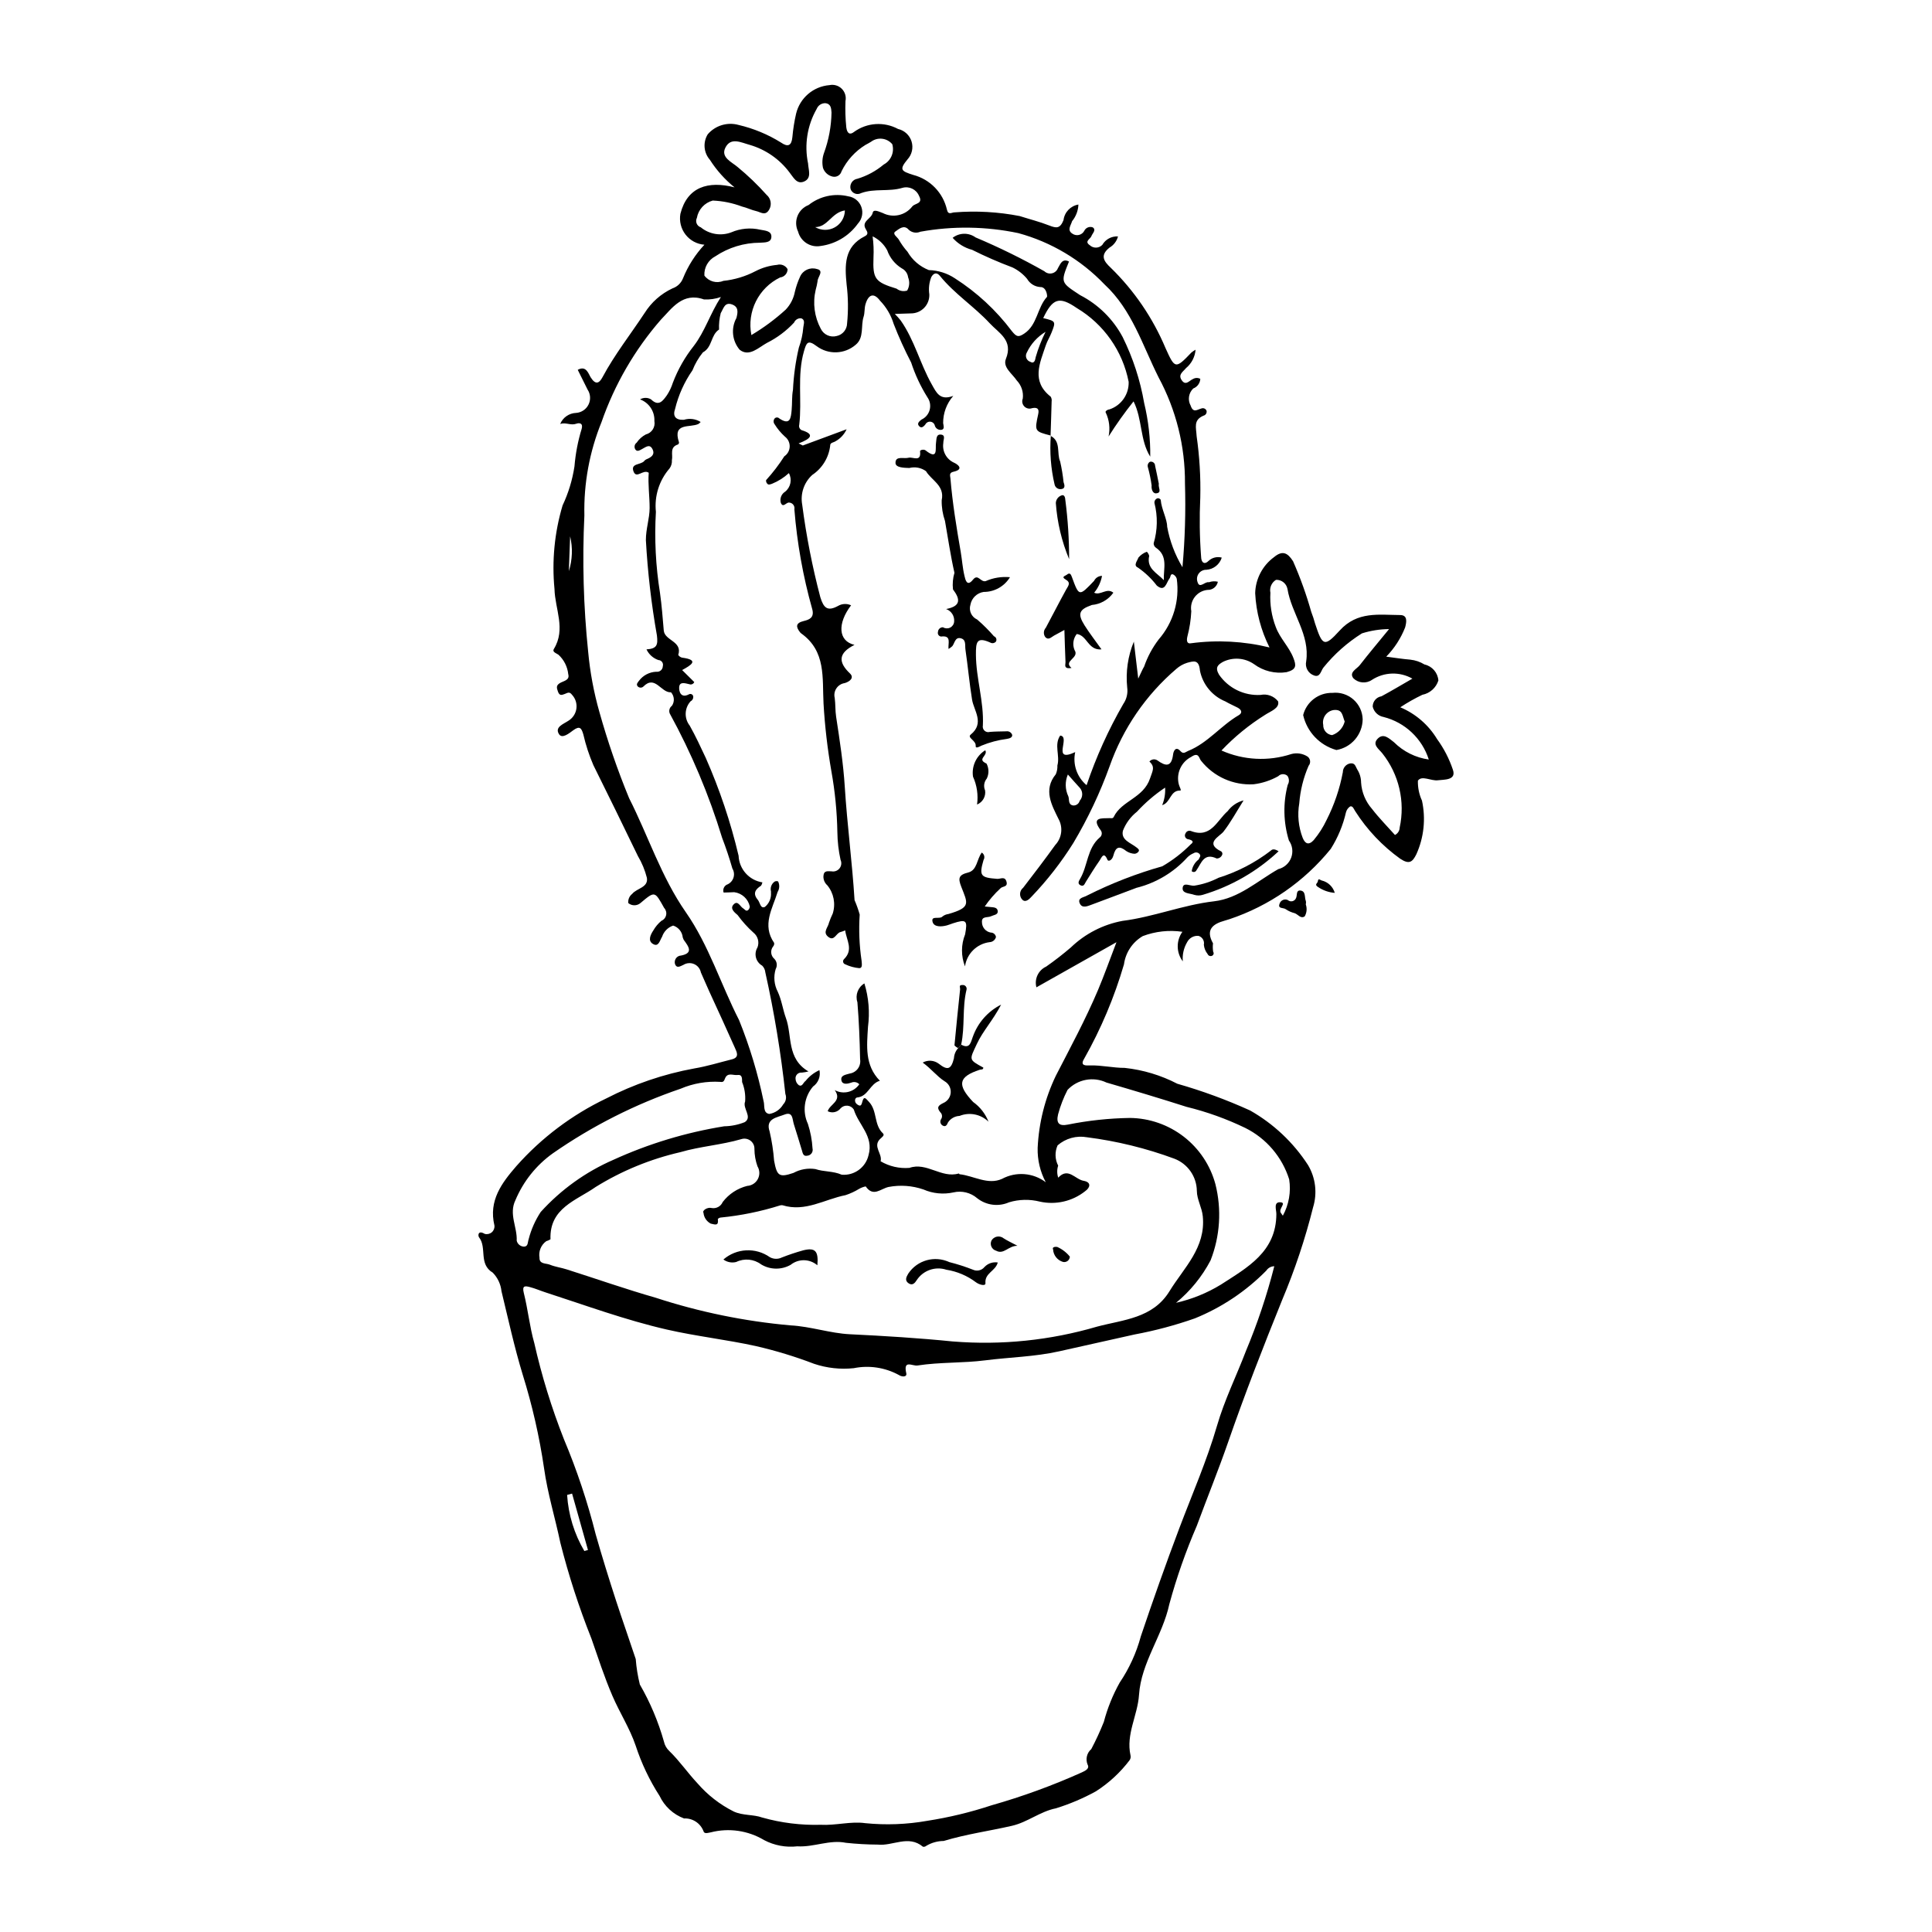 <?xml version="1.0" encoding="UTF-8"?>
<!-- Uploaded to: SVG Repo, www.svgrepo.com, Generator: SVG Repo Mixer Tools -->
<svg fill="#000000" width="800px" height="800px" version="1.1" viewBox="144 144 512 512" xmlns="http://www.w3.org/2000/svg">
 <g>
  <path d="m292.46 256.35c0.711-1.719 2.363-2.863 4.223-2.926 1.414-0.102 2.668-0.949 3.289-2.227 0.625-1.273 0.523-2.785-0.266-3.965-0.844-1.742-1.723-3.465-2.598-5.223 2.254-1.238 2.828 1.039 3.449 2.023 1.332 2.106 2.285 1.477 3.117-0.078 3.207-6 7.418-11.328 11.141-16.98h0.004c1.781-2.848 4.344-5.121 7.387-6.547 1.281-0.434 2.305-1.41 2.797-2.672 1.328-3.289 3.254-6.309 5.676-8.902-1.969-0.145-3.785-1.121-5-2.68-1.211-1.559-1.707-3.559-1.367-5.504 1.789-7.102 7.316-8.832 14.352-7.016-2.559-2.066-4.766-4.531-6.535-7.305-1.652-1.883-1.883-4.621-0.574-6.754 2.016-2.344 5.203-3.312 8.184-2.481 3.973 0.93 7.766 2.504 11.23 4.66 1.824 1.27 2.805 0.875 3.023-1.453 0.184-2.082 0.512-4.148 0.98-6.184 1-4.18 4.574-7.238 8.859-7.578 1.176-0.246 2.398 0.117 3.25 0.965s1.223 2.07 0.98 3.246c-0.09 2.324-0.02 4.652 0.215 6.965 0.195 1.582 0.922 2.141 2.074 1.211h-0.004c3.414-2.469 7.941-2.766 11.648-0.77 1.695 0.387 3.059 1.645 3.578 3.309 0.516 1.66 0.109 3.473-1.07 4.754-2.238 2.727-1.723 3.094 1.52 4.117 4.449 1.164 7.887 4.699 8.922 9.18 0.352 1.602 1.309 0.711 2.043 0.742 5.762-0.453 11.559-0.125 17.23 0.977 2.625 0.836 5.309 1.508 7.867 2.512 1.863 0.73 2.844 0.855 3.754-1.422l0.004 0.004c0.25-2.106 1.859-3.793 3.953-4.144-0.066 1.613-0.656 3.164-1.68 4.414-0.312 1.117-1.398 2.348 0.059 3.293h0.004c0.5 0.363 1.137 0.492 1.742 0.355s1.121-0.531 1.418-1.078c0.395-0.852 1.375-1.258 2.254-0.934 1.012 0.703-0.082 1.555-0.363 2.336-0.277 0.773-1.949 1.352-0.426 2.391 0.941 0.883 2.418 0.848 3.316-0.078 0.848-1.48 2.461-2.352 4.164-2.246-0.324 1.242-1.129 2.305-2.238 2.953-2.629 2.074-1.488 3.664 0.293 5.324 6.223 6.059 11.164 13.305 14.535 21.309 2.484 5.504 2.617 5.637 6.883 1.16v0.004c0.34-0.277 0.703-0.52 1.086-0.73-0.156 1.91-1.078 3.68-2.562 4.898-0.73 0.93-2.098 1.637-1.172 3.098 1.102 1.742 2.09 0.133 3.082-0.25v-0.004c0.59-0.332 1.309-0.34 1.906-0.016-0.07 1.141-0.797 2.141-1.867 2.547-1.238 1.184-1.52 3.051-0.691 4.543 0.688 2.059 1.75 1.039 2.844 0.758v0.004c0.266-0.109 0.562-0.102 0.824 0.016 0.258 0.121 0.457 0.34 0.551 0.609 0.117 0.574-0.242 1.141-0.812 1.273-2.75 1.172-1.949 3.109-1.82 5.465v0.004c0.766 5.371 1.09 10.801 0.965 16.23-0.25 5.227-0.18 10.461 0.215 15.68 0.031 1.625 0.934 2.191 1.996 1.094 0.934-0.867 2.25-1.191 3.481-0.855-0.559 1.809-2.172 3.09-4.059 3.227-0.801-0.027-1.562 0.34-2.035 0.984s-0.602 1.48-0.336 2.234c0.555 1.941 1.949-0.195 3.023 0.09 0.758-0.285 1.586-0.332 2.371-0.137-0.25 1.301-1.414 2.219-2.734 2.16-1.348 0.129-2.574 0.812-3.391 1.887-0.82 1.074-1.148 2.441-0.914 3.773-0.109 2.25-0.453 4.481-1.027 6.66-0.289 1.156-0.105 2.039 0.926 1.824 6.949-0.93 14.016-0.555 20.828 1.109-2.25-4.481-3.543-9.375-3.797-14.379 0.094-3.793 1.949-7.328 5.012-9.57 2.188-1.812 3.559-1.203 5.031 1.109 1.918 4.356 3.527 8.84 4.82 13.422 0.391 1 0.727 2.023 1.004 3.066 1.953 5.945 2.441 6.363 6.535 1.859 4.68-5.152 10.395-4.125 16.023-4.094 1.98 0.012 1.727 1.742 1.309 3.297v-0.004c-1.137 2.887-2.836 5.516-5.004 7.734 2.375 0.305 4.383 0.633 6.402 0.793l-0.004 0.004c1.328 0.141 2.609 0.578 3.746 1.277 2.027 0.449 3.523 2.172 3.676 4.242-0.613 1.938-2.234 3.391-4.231 3.785-2.027 0.969-3.988 2.078-5.863 3.316 4.062 1.711 7.477 4.66 9.754 8.43 1.793 2.461 3.199 5.18 4.168 8.062 1.047 2.922-2.344 2.633-3.973 2.852-1.762 0.234-4.273-1.395-5.285 0.113h0.004c-0.047 1.82 0.32 3.625 1.078 5.277 1.043 4.781 0.523 9.77-1.492 14.227-0.996 1.977-1.824 2.805-4.258 1.184v0.004c-4.746-3.406-8.797-7.684-11.938-12.609-0.371-0.531-0.621-1.469-1.336-1.27-0.547 0.363-0.945 0.914-1.113 1.547-0.785 3.445-2.152 6.731-4.039 9.715-6.988 8.629-16.293 15.09-26.82 18.617-0.422 0.133-0.844 0.27-1.27 0.387-3.203 0.887-5.141 2.414-3.109 6.019l-0.004 0.004c-0.09 0.742-0.074 1.492 0.047 2.231 0.129 0.188 0.164 0.426 0.086 0.641-0.074 0.215-0.246 0.383-0.465 0.453-0.441 0.152-0.926-0.066-1.102-0.504-0.562-0.699-0.906-1.551-0.992-2.445 0.219-1.035-0.402-2.062-1.418-2.359-1.258-0.109-2.453 0.559-3.019 1.688-0.898 1.527-1.297 3.301-1.141 5.066-1.754-2.305-1.797-5.484-0.105-7.836-3.539-0.516-7.152-0.121-10.496 1.141-2.727 1.594-4.566 4.356-4.988 7.484-2.551 8.734-6.102 17.145-10.578 25.062-1.176 1.918 0.625 1.754 1.512 1.727 3.137-0.09 6.215 0.672 9.301 0.656v0.004c4.856 0.527 9.57 1.949 13.906 4.199 6.598 1.883 13.047 4.25 19.293 7.086 6.199 3.519 11.465 8.48 15.34 14.461 2.012 3.379 2.496 7.453 1.34 11.207-2.094 8.359-4.824 16.547-8.172 24.488-5.027 12.434-9.902 24.926-14.293 37.594-2.606 7.519-5.602 14.875-8.355 22.328-2.91 6.727-5.34 13.656-7.269 20.727-1.801 8.414-7.477 15.477-8.039 24.059-0.359 5.438-3.504 10.422-2.254 16.031 0.105 0.438 0.02 0.902-0.238 1.277-2.461 3.258-5.488 6.055-8.93 8.254-3.375 1.859-6.93 3.371-10.613 4.508-4.18 0.832-7.496 3.684-11.645 4.633-6.016 1.379-12.141 2.211-18.09 4.016h0.004c-1.629 0.012-3.223 0.457-4.617 1.293-0.242 0.211-0.57 0.297-0.883 0.234-3.832-3.207-7.965-0.141-11.93-0.562h-0.004c-2.828-0.016-5.652-0.176-8.465-0.477-4.312-0.895-8.508 1.203-12.875 0.934v-0.004c-3.035 0.352-6.106-0.223-8.809-1.645-4.254-2.547-9.348-3.285-14.148-2.055-0.863 0.164-1.727 0.461-1.934-0.336h0.004c-0.82-2.109-2.894-3.457-5.156-3.352-2.844-1.07-5.164-3.203-6.465-5.953-2.68-4.16-4.812-8.645-6.348-13.348-1.555-4.578-4.234-8.715-6.164-13.199-2.156-5.008-3.805-10.148-5.59-15.254h-0.004c-3.285-8.254-6.023-16.711-8.203-25.32-1.375-6.594-3.375-13.016-4.316-19.746-1.234-8.398-3.129-16.688-5.656-24.789-2.215-7.269-3.832-14.723-5.625-22.117-0.195-1.852-1.008-3.578-2.309-4.91-3.832-2.293-1.484-6.617-3.629-9.352-0.336-0.43-0.328-2.012 1.488-0.93 0.656 0.184 1.363 0.023 1.879-0.418 0.52-0.445 0.781-1.113 0.703-1.793-1.598-6.625 1.969-11.316 5.809-15.746 6.644-7.496 14.727-13.582 23.762-17.902 7.363-3.801 15.25-6.492 23.398-7.981 3.359-0.555 6.641-1.586 9.953-2.41 2.086-0.52 1.297-1.949 0.809-3.051-2.199-4.969-4.488-9.898-6.75-14.84-0.781-1.707-1.504-3.449-2.273-5.148l0.004-0.004c-0.203-0.984-0.871-1.809-1.797-2.207-0.922-0.398-1.98-0.32-2.836 0.211-0.66 0.254-1.773 1.125-2.234-0.258h-0.004c-0.238-0.91 0.277-1.852 1.176-2.137 3.887-0.586 2.504-2.379 1.133-4.254v-0.004c-0.094-0.199-0.176-0.406-0.246-0.617-0.137-1.465-1.141-2.703-2.543-3.144-1.391 0.477-2.477 1.578-2.934 2.973-0.613 0.945-0.891 2.832-2.445 1.879-1.383-0.848-0.629-2.426 0.133-3.57 0.555-0.969 1.277-1.832 2.141-2.547 0.641-0.273 1.105-0.84 1.246-1.52 0.145-0.684-0.055-1.391-0.531-1.898-2.473-4.422-2.41-4.547-6.219-1.328-0.934 0.828-2.328 0.844-3.281 0.043-0.098-0.934 0.293-1.848 1.027-2.422 1.23-1.531 4.312-1.672 3.91-4.254-0.516-2.035-1.32-3.988-2.394-5.793-3.894-8.035-7.797-16.07-11.785-24.062-1.133-2.625-2.023-5.344-2.664-8.133-0.48-1.656-0.918-2.422-2.68-1.125-1.082 0.797-2.938 2.344-3.773 1.027-1.203-1.895 1.184-2.66 2.481-3.547v0.004c1.152-0.695 1.934-1.867 2.125-3.203 0.191-1.332-0.227-2.68-1.141-3.668-0.73-0.996-1.273-0.465-1.973-0.223-0.742 0.262-1.352 0.547-1.773-0.648-0.352-0.992-0.508-1.598 0.469-2.219 0.949-0.605 2.715-0.727 2.269-2.367h-0.004c-0.203-1.988-1.129-3.836-2.609-5.184-0.684-0.453-1.688-0.738-1.203-1.523 3.242-5.269 0.277-10.633 0.164-15.887v-0.004c-0.723-7.445 0.004-14.965 2.141-22.137 1.547-3.281 2.606-6.769 3.152-10.355 0.277-3.379 0.918-6.719 1.91-9.957 0.426-1.535-0.629-1.637-1.422-1.348-1.48 0.543-2.75-0.441-4.266 0.059zm130.02 3.078c-4.328-1.117-4.336-1.121-3.332-5.731 0.328-1.508-0.414-1.777-1.656-1.527h0.004c-0.723 0.266-1.527 0.078-2.059-0.477-0.527-0.555-0.68-1.371-0.387-2.078 0.215-1.75-0.371-3.504-1.59-4.781-1.188-1.797-3.781-3.5-2.887-5.715 2.004-4.965-1.848-6.82-4.285-9.449-4.129-4.449-9.32-7.785-13.18-12.535-0.766-0.941-1.586-0.941-2.301 0.285v0.004c-0.578 1.453-0.758 3.035-0.527 4.582 0.055 1.324-0.434 2.613-1.355 3.566s-2.195 1.488-3.519 1.48c-1.383 0.059-2.762 0.09-4.262 0.141h-0.004c0.555 0.551 1.074 1.137 1.562 1.746 3.641 5.18 5.121 11.418 8.207 16.891 1.273 2.254 2.168 4.394 5.715 3.09h0.004c-1.75 1.996-2.707 4.566-2.684 7.219 0.074 0.547 0.445 1.551-0.352 1.75v-0.004c-0.781 0.176-1.57-0.262-1.832-1.02-0.102-0.57-0.555-1.016-1.129-1.102-0.57-0.09-1.137 0.203-1.402 0.719-0.664 0.848-1.219 1.035-1.762 0.312-0.465-0.621 0.176-1.168 0.742-1.605h0.004c1.07-0.496 1.863-1.445 2.164-2.586 0.301-1.141 0.082-2.356-0.602-3.316-1.809-2.887-3.254-5.984-4.312-9.219-1.73-3.332-3.281-6.758-4.641-10.258-0.699-2.305-1.941-4.41-3.617-6.141-1.652-2.207-3.098-1.633-3.848 0.984-0.316 1.102-0.164 2.266-0.492 3.273-0.801 2.473 0.203 5.559-2.121 7.457-2.934 2.512-7.211 2.66-10.309 0.359-2.398-1.816-2.734-0.887-3.383 1.363-1.852 6.418-0.477 13-1.246 19.461-0.16 0.566 0.105 1.168 0.633 1.43 3.43 1.051 2.66 2.207-0.801 3.512l1.109 0.551c3.773-1.398 7.547-2.797 11.613-4.301-0.617 1.355-1.656 2.477-2.961 3.191-0.496 0.34-1.465 0.312-1.398 1.211-0.383 3.137-2.117 5.949-4.742 7.699-2.191 1.992-3.199 4.973-2.668 7.883 1.078 8.266 2.68 16.453 4.801 24.516 0.883 2.844 1.867 3.844 4.688 2.324 1.055-0.629 2.352-0.691 3.465-0.172-3.656 4.797-3.445 9.469 0.906 10.488-4.285 2.152-4.387 4.547-1.199 7.574 1.223 1.164-0.102 2.188-1.426 2.562v-0.004c-0.891 0.137-1.68 0.645-2.176 1.395-0.5 0.75-0.656 1.676-0.438 2.547 0.219 1.648 0.117 3.344 0.371 4.984 0.945 6.164 1.906 12.379 2.293 18.547 0.633 10.043 1.969 20.008 2.59 30.035 0.539 1.242 0.992 2.523 1.363 3.828-0.27 4.082-0.102 8.184 0.5 12.23 0.043 0.777 0.316 1.961-0.594 1.973-1.297-0.113-2.562-0.457-3.734-1.016-0.277-0.086-0.488-0.312-0.555-0.594-0.066-0.281 0.02-0.578 0.227-0.777 2.574-2.523 0.645-5.012 0.309-7.621v-0.004c-0.402 0.172-0.816 0.32-1.234 0.441-1.18 0.234-1.641 2.613-3.312 1.227-1.469-1.219 0.023-2.465 0.242-3.672 0.289-0.844 0.625-1.668 1.012-2.469 0.809-2.574 0.27-5.383-1.438-7.469-0.699-0.613-1.078-1.512-1.035-2.441 0.105-1.625 1.242-1.258 2.188-1.262 0.797 0.141 1.605-0.172 2.098-0.812 0.492-0.637 0.59-1.5 0.254-2.231-0.531-2.402-0.812-4.856-0.844-7.312-0.098-5.441-0.629-10.863-1.594-16.215-1.031-5.926-1.727-11.902-2.074-17.906-0.359-6.789 0.711-13.867-5.93-18.59-0.09-0.062-0.176-0.141-0.246-0.227-1.172-1.473-1.289-2.519 0.945-3.051 1.535-0.367 2.852-0.93 2.227-3.195h-0.004c-2.426-8.625-4.008-17.465-4.719-26.395 0.09-0.441-0.023-0.898-0.305-1.246-0.285-0.348-0.707-0.547-1.156-0.551-0.727-0.023-1.562 1.504-2.141 0.043-0.309-1.125 0.164-2.316 1.156-2.926 1.477-1.184 1.895-3.258 0.988-4.922-1.305 1.195-2.812 2.152-4.453 2.82-0.574 0.18-1 0.434-1.383-0.156h-0.004c-0.164-0.234-0.234-0.52-0.199-0.805 1.789-1.961 3.402-4.074 4.832-6.312 0.859-0.57 1.387-1.523 1.422-2.555 0.035-1.035-0.426-2.019-1.246-2.648-1.074-0.973-2.008-2.09-2.769-3.324-0.348-0.461-0.32-1.102 0.059-1.535 0.34-0.32 0.871-0.309 1.195 0.02 2.953 2.004 3.09-0.23 3.281-2.227 0.168-1.77 0.02-3.59 0.348-5.324 0.18-3.773 0.699-7.523 1.559-11.203 0.641-1.75 1.039-3.578 1.188-5.438 0.082-0.793 0.59-1.926-0.578-2.34-0.805-0.07-1.562 0.387-1.875 1.133-2.055 2.211-4.488 4.035-7.188 5.387-2.195 1.191-4.711 3.824-7.234 1.812l-0.004-0.004c-1.992-2.348-2.336-5.684-0.859-8.391 0.426-1.582 0.586-2.977-1.156-3.606-1.984-0.719-2.258 1.129-2.996 2.301v0.004c-0.363 1.418-0.512 2.883-0.445 4.344-2.258 1.488-1.719 4.668-4.297 6.066h0.004c-1.152 1.434-2.082 3.031-2.754 4.742-2.16 3.102-3.723 6.574-4.609 10.246-0.645 1.82 0.047 2.981 2.316 2.867v0.004c1.504-0.469 3.133-0.258 4.469 0.574-0.172 0.191-0.367 0.363-0.578 0.516-2.219 1.094-6.949-0.492-5.168 4.871 0.016 0.227-0.086 0.445-0.273 0.574-2.305 0.727-1.277 2.691-1.609 4.164 0.059 0.781-0.164 1.559-0.625 2.191-2.746 3.164-4.055 7.324-3.613 11.492-0.418 7.191-0.055 14.406 1.086 21.516 0.465 3.309 0.715 6.613 0.996 9.934 0.23 2.715 5.019 2.82 3.84 6.477 0.23 0.355 0.59 0.613 1.004 0.715 4.773 0.629 2.305 2.039 0.027 3.293l3.211 3.18c-0.207 0.504-0.77 0.758-1.281 0.574-1.043-0.219-2.598-0.82-2.715 0.766-0.082 1.09 0.402 3.078 2.613 1.895 0.203-0.105 0.441-0.113 0.652-0.023s0.371 0.27 0.441 0.488c0.113 0.562-0.164 1.133-0.676 1.387-1.645 1.801-1.746 4.519-0.246 6.438 1.574 2.785 2.914 5.703 4.258 8.562 3.684 8.355 6.598 17.035 8.703 25.926 0.145 3.559 2.789 6.519 6.309 7.07-0.059 0.312-0.176 0.609-0.348 0.875-1.531 0.973-2.273 2.078-0.863 3.75 0.594 0.707 0.672 2.414 1.867 1.883 1.121-0.906 1.727-2.312 1.617-3.754 0.012-0.109 0.016-0.223 0.008-0.332-0.266-0.992 0.121-2.047 0.965-2.633 0.285-0.152 0.621-0.164 0.918-0.039 0.441 0.891 0.391 1.945-0.133 2.793-1.355 4.441-4.199 8.727-0.922 13.492 0.062 0.332-0.031 0.672-0.25 0.926-0.812 0.996-0.68 2.465 0.301 3.297 0.707 0.727 0.855 1.832 0.359 2.719-0.609 1.996-0.414 4.152 0.551 6.004 1.051 2.269 1.336 4.707 2.16 6.965 1.719 4.711 0.133 10.719 5.977 14.16-0.578 0.145-1.168 0.25-1.762 0.309-0.457-0.051-0.91 0.105-1.234 0.43-0.32 0.324-0.48 0.777-0.426 1.23 0.027 0.672 0.355 1.297 0.898 1.695 0.922 0.445 1.145-0.754 1.742-1.141v0.004c0.984-1.238 2.25-2.223 3.691-2.875 0.363 1.66-0.312 3.375-1.703 4.348-2.348 2.75-2.879 6.613-1.355 9.891 0.684 2.113 1.098 4.301 1.227 6.516 0.109 0.445 0.016 0.914-0.254 1.285-0.27 0.367-0.688 0.602-1.141 0.637-1.066 0.227-1.195-0.637-1.422-1.426-0.676-2.34-1.441-4.656-2.152-6.988-0.395-1.297-0.219-3.371-2.484-2.481-1.969 0.773-5.098 1.062-3.918 4.469 0.59 2.547 0.988 5.141 1.188 7.75 0.738 3.957 1.27 4.551 5.133 3.234 1.77-0.965 3.809-1.324 5.801-1.02 2.281 0.766 4.68 0.488 6.984 1.496 3.332 0.285 6.363-1.926 7.109-5.184 1.43-5.043-2.684-8.055-3.906-12.09-0.367-0.574-0.973-0.949-1.652-1.016-0.676-0.07-1.344 0.176-1.816 0.664-0.809 1.062-2.258 1.402-3.449 0.805 0.539-1.895 3.918-2.699 1.867-5.598h-0.004c2.246 1.23 5.059 0.562 6.512-1.547-0.539-0.574-1.379-0.75-2.106-0.441-0.891 0.309-2.332 0.641-2.621-0.523-0.355-1.434 1.137-1.559 2.195-1.879 0.871-0.137 1.652-0.613 2.168-1.328 0.512-0.715 0.719-1.605 0.574-2.473-0.102-5.051-0.305-10.086-0.715-15.117h-0.004c-0.621-1.887 0.148-3.949 1.855-4.969 1.137 3.715 1.465 7.633 0.957 11.484-0.305 5.062-0.91 10.176 3.148 14.316-2.656 0.754-3.082 4.172-6.023 4.43-0.621 0.055-0.891 1.242 0.051 1.863 0.762 0.504 1.039 0.359 1.281-0.602 0.461-1.828 0.934-1.031 1.836-0.062 2.211 2.371 1.23 6.051 3.668 8.309 0.566 0.527-0.336 1.055-0.805 1.535-1.93 1.977 0.727 3.875 0.184 5.856l-0.004 0.004c2.305 1.359 4.973 1.973 7.641 1.754 4.562-1.609 8.488 2.836 13.062 1.488 0.059-0.016 0.16 0.188 0.254 0.199 3.762 0.414 7.473 2.926 11.238 1.219h-0.004c3.707-1.988 8.234-1.637 11.586 0.902-1.496-2.805-2.238-5.945-2.152-9.121 0.309-6.617 1.941-13.102 4.801-19.07 3.848-7.488 7.894-14.957 11.188-22.746 1.668-3.941 3.09-7.984 4.894-12.68-7.559 4.262-14.281 8.051-21.215 11.961v-0.004c-0.586-2.215 0.504-4.531 2.586-5.492 2.281-1.594 4.449-3.281 6.562-5.09h-0.004c3.777-3.629 8.531-6.074 13.68-7.027 8.258-1.039 15.984-4.234 24.258-5.188 6.543-0.758 11.488-5.379 17.012-8.52 1.578-0.387 2.863-1.527 3.43-3.051 0.562-1.52 0.336-3.223-0.609-4.543-1.473-4.793-1.582-9.898-0.312-14.746 0.449-0.742 0.414-1.684-0.082-2.394-0.711-0.617-1.777-0.574-2.434 0.102-2.023 1.137-4.25 1.867-6.555 2.144-5.367 0.305-10.543-2.019-13.887-6.227-0.547-0.57-0.551-2.461-2.617-1.031-2.66 1.355-4.027 4.371-3.293 7.262 0.121 0.586 0.801 1.668 0.383 1.656-2.727-0.074-2.523 3.231-4.789 3.871 0.605-1.473 0.875-3.062 0.781-4.652-2.734 1.824-5.238 3.969-7.465 6.387-1.668 1.32-2.957 3.066-3.723 5.051-0.574 2.481 2.094 3.188 3.637 4.441 0.312 0.254 0.848 0.582 0.504 1.07l-0.004 0.004c-0.246 0.344-0.637 0.559-1.062 0.582-0.762-0.047-1.504-0.285-2.148-0.699-1.863-1.492-2.84-1.195-3.453 1.172-0.332 1.285-1.344 1.656-1.559 1.137-1-2.391-1.605-0.504-2.094 0.191-1.277 1.816-2.441 3.715-3.621 5.602-0.348 0.555-0.535 1.371-1.414 0.957-0.879-0.414-0.484-1.113-0.141-1.691 2.082-3.504 1.832-8.117 5.242-11.008l-0.004 0.012c0.562-0.449 0.684-1.254 0.277-1.848-2.707-3.578 0.191-3.195 2.316-3.269 0.445-0.016 0.855 0.168 1.102-0.34 2.098-4.328 7.875-4.957 9.617-10.195 0.66-1.988 1.426-2.996-0.168-4.469v0.004c0.504-0.613 1.383-0.758 2.059-0.344 2.262 1.648 3.801 1.879 4.219-1.566 0.086-0.711 0.641-2.316 1.953-0.848 0.801 0.898 1.336 0.223 2.023-0.051 5.219-2.094 8.656-6.703 13.41-9.465 1.094-0.637 0.727-1.477-0.285-2.008-1.09-0.566-2.227-1.047-3.285-1.668v0.004c-3.461-1.426-5.977-4.492-6.707-8.16-0.25-3.062-1.746-2.484-3.387-2.062h0.004c-1.059 0.328-2.035 0.879-2.863 1.613-8.062 6.891-14.164 15.793-17.684 25.797-2.547 7.07-5.769 13.879-9.613 20.336-3.188 5.094-6.887 9.852-11.043 14.195-0.5 0.523-1.488 1.68-2.402 0.918v-0.004c-0.457-0.422-0.703-1.023-0.676-1.645 0.023-0.621 0.32-1.199 0.809-1.586 2.894-3.746 5.762-7.519 8.531-11.363v0.004c1.758-1.879 2.09-4.676 0.828-6.918-1.719-3.535-4.117-7.66-0.703-11.801v0.004c0.316-0.738 0.461-1.539 0.426-2.34 0.727-2.625-0.93-5.477 0.738-7.922 2.894 0.223-2.438 7.363 3.981 4.383-0.699 3.254 0.465 6.629 3.019 8.762 2.527-7.477 5.785-14.684 9.727-21.523 0.883-1.273 1.254-2.836 1.035-4.375-0.426-4.129 0.18-8.305 1.762-12.145 0.352 2.965 0.703 5.926 1.164 9.801 0.797-1.652 1.109-2.453 1.551-3.176h0.004c0.895-2.594 2.199-5.023 3.863-7.203 3.848-4.422 5.594-10.289 4.789-16.09-0.16-0.512-0.523-0.934-1.008-1.164-0.734-0.18-0.598 0.699-0.891 1.066-0.863 1.066-1.16 3.773-3.391 1.91-1.402-1.84-3.09-3.445-4.992-4.758-1.34-0.578-0.102-1.875 0.105-2.629 0.598-0.719 1.375-1.262 2.254-1.574 0.301 0.305 0.516 0.684 0.621 1.098-0.777 3.367 2.113 4.535 3.883 6.434-0.16-3.023 1.23-6.379-2.144-8.633-0.355-0.266-0.566-0.688-0.559-1.133 1.035-3.477 1.109-7.168 0.211-10.68-0.066-0.582 0.305-1.121 0.867-1.27 0.316-0.008 0.613 0.145 0.793 0.406 0.188 2.519 1.699 5.043 1.707 7.144 0.691 3.793 2.066 7.434 4.055 10.738 0.668-7.387 0.887-14.809 0.664-22.223 0.066-9.805-2.336-19.469-6.996-28.098-4.269-8.5-7.031-17.887-14.328-24.633l0.004 0.004c-6.238-6.519-14.133-11.219-22.836-13.594-8.547-1.797-17.363-1.926-25.961-0.371-1.043 0.461-2.262 0.254-3.094-0.527-1.266-1.48-2.66-0.121-3.523 0.465-0.914 0.625 0.465 1.441 0.875 2.121l0.004 0.004c0.66 1.164 1.441 2.254 2.332 3.254 1.277 2.211 3.269 3.922 5.648 4.852 2.453 0.066 4.84 0.816 6.883 2.168 5.832 3.723 10.945 8.461 15.102 13.988 1.254 1.555 1.738 1.695 3.269 0.688 3.539-2.32 3.422-6.875 6.059-9.75 0.121-0.133-0.09-2.684-1.82-2.602-1.438-0.102-2.727-0.91-3.449-2.16-1.062-1.281-2.394-2.32-3.898-3.043-3.637-1.363-7.203-2.918-10.676-4.656-2-0.527-3.797-1.637-5.164-3.184 1.773-1.391 4.258-1.434 6.082-0.105 6.246 2.633 12.332 5.625 18.23 8.965 0.539 0.508 1.293 0.715 2.016 0.547 0.723-0.164 1.312-0.68 1.574-1.371 0.602-0.93 1.051-2.707 2.934-1.758-2.297 5.652-2.203 5.516 2.953 8.918h0.004c4.793 2.465 8.719 6.336 11.258 11.094 2.734 5.527 4.656 11.422 5.707 17.5 1.121 4.648 1.664 9.422 1.609 14.207-2.762-4.387-2.039-9.879-4.422-14.652-2.379 2.977-4.59 6.082-6.621 9.305 0.453-2.141 0.191-4.371-0.754-6.348-0.223-0.246 0.297-0.766 1.031-0.844v-0.004c3.109-1.047 5.16-4.012 5.043-7.293-1.594-8.176-6.598-15.289-13.754-19.559-4.656-3.191-6.391-2.555-8.891 2.672 3.348 0.812 3.391 0.859 2.199 3.871-0.449 1.141-1.133 2.195-1.516 3.352-1.562 4.699-3.922 9.5 1.293 13.59v-0.004c0.238 0.379 0.328 0.836 0.258 1.277-0.074 3.035-0.188 6.07-0.285 9.105zm59.219 220.14c-0.855 0.008-1.648 0.441-2.117 1.156-5.383 5.469-11.828 9.777-18.938 12.66-5.211 1.832-10.559 3.258-15.988 4.269-6.676 1.48-13.355 2.973-20.027 4.473-6.457 1.441-13.016 1.543-19.512 2.375-5.938 0.762-12 0.449-17.961 1.367-1.395 0.215-3.832-1.652-2.984 2.07 0.238 1.047-1.164 1-2.012 0.422h-0.004c-3.633-1.969-7.844-2.602-11.895-1.781-3.547 0.375-7.129-0.02-10.508-1.152-5.035-1.926-10.199-3.5-15.453-4.707-7.789-1.711-15.766-2.59-23.539-4.367-10.977-2.512-21.562-6.418-32.266-9.883-1.363-0.441-2.688-1.027-4.074-1.383-1.172-0.301-2.133-0.512-1.613 1.547 1.105 4.375 1.543 8.926 2.773 13.258v-0.004c1.965 8.699 4.594 17.234 7.867 25.527 3.445 8.191 6.262 16.633 8.43 25.25 1.68 5.894 3.496 11.734 5.387 17.559 1.68 5.164 3.504 10.281 5.207 15.438 0.176 2.273 0.543 4.531 1.09 6.746 2.75 4.758 4.894 9.844 6.387 15.133 0.207 0.969 0.711 1.848 1.441 2.516 2.719 2.633 4.859 5.789 7.461 8.555 2.676 3.09 5.934 5.621 9.586 7.453 2.43 1.129 5.246 0.75 7.586 1.609l-0.004-0.004c5.027 1.418 10.242 2.062 15.465 1.918 3.934 0.219 8.043-0.973 11.789-0.434 5.477 0.551 11 0.344 16.418-0.613 5.793-0.898 11.5-2.273 17.062-4.113 8.168-2.32 16.156-5.231 23.898-8.707 0.953-0.445 2.176-0.996 1.574-2.082-0.598-1.438-0.207-3.102 0.977-4.117 1.234-2.34 2.344-4.746 3.324-7.199 0.957-3.633 2.367-7.129 4.199-10.41 2.535-3.754 4.43-7.902 5.606-12.277 3.238-9.602 6.606-19.141 10.188-28.617 3.414-9.035 7.312-17.934 10-27.18 1.988-6.852 5.121-13.152 7.633-19.73h-0.004c3.07-7.316 5.594-14.852 7.551-22.539zm-57.258-23.477c2.656-2.848 4.441 0.445 6.731 0.836 2.113 0.363 1.742 1.824 0.41 2.742v0.004c-3.379 2.68-7.781 3.699-11.992 2.773-2.691-0.684-5.519-0.625-8.184 0.176-2.797 1.227-6.043 0.812-8.441-1.082-1.73-1.488-4.07-2.062-6.293-1.543-2.664 0.586-5.449 0.316-7.953-0.777-2.969-1.023-6.152-1.25-9.238-0.664-2.086 0.449-4.047 2.769-6.062-0.148-0.613 0.121-1.203 0.34-1.742 0.652-1.137 0.691-2.344 1.254-3.606 1.668-5.523 1.078-10.68 4.547-16.676 2.676-0.223-0.039-0.449-0.027-0.664 0.039-5.117 1.613-10.391 2.691-15.73 3.215-0.293 0.027-0.57 0.164-0.766 0.391 0.23 1.809-0.535 1.539-1.883 1.219-1.082-0.566-1.805-1.641-1.918-2.856-0.418-0.629 1.055-1.559 2.141-1.285v0.004c1.23 0.23 2.457-0.426 2.945-1.578 1.617-2.121 3.91-3.633 6.5-4.281 1.195-0.07 2.266-0.762 2.82-1.824 0.559-1.059 0.52-2.332-0.098-3.359-0.523-1.469-0.797-3.016-0.809-4.578 0.039-0.863-0.348-1.688-1.035-2.215-0.688-0.523-1.586-0.684-2.41-0.426-5.332 1.562-10.938 1.918-16.184 3.461-7.945 1.824-15.535 4.941-22.465 9.238-5.047 3.566-12.277 5.527-11.953 13.859v-0.004c-0.352 0.215-0.73 0.383-1.125 0.5-1.383 0.996-2.078 2.695-1.789 4.375-0.074 1.754 1.734 1.438 2.746 1.852 1.422 0.582 2.996 0.777 4.473 1.25 7.875 2.504 15.68 5.25 23.621 7.523 11.574 3.777 23.543 6.231 35.672 7.309 5.332 0.277 10.516 2.098 15.727 2.352 9.137 0.441 18.289 1.004 27.352 1.918v-0.004c12.855 1.035 25.789-0.297 38.164-3.93 6.973-1.859 14.777-2.176 19.207-9.398 3.816-6.223 9.633-11.484 8.82-19.832-0.23-2.379-1.559-4.438-1.578-6.769-0.059-3.793-2.426-7.164-5.969-8.512-7.473-2.766-15.238-4.668-23.141-5.676-2.789-0.504-5.656 0.285-7.793 2.144-0.773 1.723-0.715 3.703 0.152 5.379-0.34 1.035-0.332 2.156 0.016 3.188zm-88.676-75.559c-0.266-0.793 0.074-1.664 0.809-2.07 0.832-0.297 1.484-0.953 1.777-1.789 0.293-0.832 0.199-1.754-0.262-2.508-0.785-2.734-1.688-5.445-2.707-8.102v0.004c-3.492-11.441-8.145-22.492-13.891-32.984-0.301-0.73-0.062-1.57 0.574-2.039 0.758-1.102 0.656-2.582-0.242-3.578-2.656 0.18-4.203-4.703-7.332-1.516-0.211 0.195-0.492 0.297-0.777 0.277-0.289-0.016-0.555-0.148-0.742-0.363-0.441-0.551 0.043-1.012 0.371-1.453 1.082-1.441 2.754-2.316 4.555-2.391 0.434 0.066 0.875-0.059 1.211-0.34s0.535-0.695 0.543-1.137c0.113-0.375 0.043-0.785-0.188-1.105-0.23-0.316-0.598-0.512-0.992-0.52-1.387-0.48-2.523-1.5-3.148-2.828 2.785-0.172 3.066-1.176 2.766-3.688-1.48-8.355-2.457-16.793-2.926-25.266-0.004-2.988 0.984-5.731 0.992-8.496 0.008-3.137-0.477-6.344-0.234-9.355-1.496-1.035-3.227 1.73-4.027-0.328-0.879-2.262 2.016-1.707 2.848-2.812h0.004c0.137-0.18 0.316-0.32 0.52-0.41 1.23-0.5 2.402-1.199 1.648-2.703-0.754-1.504-1.805-0.516-2.785-0.02-0.512 0.258-1.25 0.828-1.75 0.105l0.004 0.004c-0.395-0.594-0.246-1.398 0.336-1.809 0.617-0.918 1.453-1.672 2.434-2.184 1.578-0.391 2.57-1.949 2.266-3.547 0.121-2.535-1.414-4.859-3.797-5.742 0.898-0.531 2.012-0.531 2.906-0.004 2.062 2.031 3.184 0.324 4.211-1.098 0.676-1.027 1.203-2.141 1.574-3.312 1.336-3.512 3.203-6.801 5.539-9.742 2.953-3.84 4.32-8.52 7.195-12.969l0.004-0.004c-1.441 0.504-2.969 0.723-4.492 0.645-5.656-2.016-8.523 2.402-11.414 5.359-6.934 7.961-12.273 17.176-15.738 27.145-3.188 7.852-4.734 16.273-4.543 24.746-0.574 12.035-0.242 24.094 1 36.078 0.496 5.43 1.496 10.801 2.992 16.043 2.172 7.742 4.793 15.348 7.856 22.785 5.094 10.035 8.504 20.859 15.043 30.246 6.109 8.77 9.266 19.117 14.105 28.578l-0.004-0.004c2.809 6.953 4.984 14.145 6.5 21.492 0.344 1.125-0.223 3.106 1.508 3.383 1.551-0.246 2.91-1.18 3.695-2.539 0.715-0.727 0.938-1.805 0.57-2.754-1.172-10.828-2.941-21.586-5.309-32.215-0.062-0.68-0.355-1.312-0.836-1.793-0.816-0.461-1.414-1.238-1.648-2.148-0.234-0.91-0.09-1.875 0.402-2.676 0.543-1.41 0.102-3.008-1.082-3.938-1.555-1.398-2.961-2.957-4.188-4.652-0.66-0.57-2.062-1.621-1.156-2.691 1.195-1.41 1.789 0.449 2.633 0.926 0.43 0.246 0.762 0.957 1.371 0.402 0.234-0.246 0.371-0.566 0.383-0.906-0.434-2.012-2.09-3.527-4.129-3.785-0.883 0.055-1.77 0.059-2.805 0.094zm186.88-35.25c-1.777-5.574-6.305-9.836-11.973-11.273-1.426-0.254-2.562-1.332-2.894-2.742-0.008-1.363 0.98-2.527 2.324-2.742 2.719-1.461 5.363-3.055 8.195-4.68-3.352-1.906-7.488-1.781-10.719 0.328-1.523 1.043-3.57 0.875-4.902-0.406-1.27-1.602 0.871-2.457 1.676-3.492 2.312-2.981 4.746-5.863 7.769-9.562-2.441 0.02-4.867 0.406-7.195 1.137-3.871 2.434-7.312 5.488-10.188 9.043-0.711 0.891-0.863 2.68-2.469 2.125-1.566-0.523-2.481-2.144-2.117-3.758 1.047-7.094-3.906-12.648-4.965-19.219h-0.004c-0.285-1.43-1.566-2.438-3.023-2.379-1.172 0.703-1.77 2.074-1.492 3.414-0.172 3.09 0.312 6.176 1.418 9.062 1.133 3.074 3.555 5.281 4.695 8.27 0.73 1.918 0.879 3-1.801 3.715v0.004c-3.059 0.484-6.184-0.285-8.668-2.133-2.422-1.672-5.555-1.902-8.195-0.605-1.258 0.723-2.227 1.402-1.07 3.387 2.481 3.598 6.66 5.641 11.023 5.383 1.746-0.359 3.547 0.301 4.644 1.711 0.445 1.828-2.004 2.606-3.449 3.57-4.238 2.648-8.125 5.824-11.562 9.449 5.84 2.594 12.434 2.93 18.508 0.941 1.477-0.402 3.059-0.148 4.34 0.691 0.359 0.285 0.59 0.703 0.637 1.16 0.047 0.453-0.098 0.91-0.395 1.262-1.375 3.152-2.211 6.516-2.473 9.945-0.531 3.074-0.219 6.234 0.902 9.145 0.641 1.59 1.613 2.051 2.949 0.578h-0.004c1.348-1.617 2.484-3.394 3.383-5.297 2.035-3.996 3.488-8.266 4.316-12.672 0.004-1.172 0.859-2.168 2.016-2.344 1.277-0.148 1.352 0.91 1.797 1.609l0.004 0.004c0.66 1.027 1.012 2.227 1.016 3.449 0.16 2.59 1.18 5.055 2.891 7.004 1.871 2.43 4.051 4.621 6.09 6.914 0.738-0.371 1.219-1.113 1.246-1.941 1.5-6.93-0.191-14.164-4.609-19.711-0.941-1.176-2.742-2.305-1.215-3.867 1.547-1.582 3.016-0.051 4.328 0.945v0.004c2.496 2.481 5.731 4.086 9.215 4.574zm-179.52-112.49c3.25-1.93 6.297-4.188 9.094-6.738 1.238-1.297 2.078-2.93 2.418-4.691 0.328-1.395 0.793-2.754 1.395-4.051 0.742-1.691 2.629-2.562 4.394-2.035 2.109 0.41 0.227 2.129 0.23 3.262h0.004c-0.117 0.766-0.281 1.523-0.496 2.269-0.824 3.492-0.34 7.164 1.355 10.324 0.766 1.57 2.535 2.371 4.215 1.91 1.578-0.336 2.719-1.719 2.75-3.332 0.344-3.434 0.301-6.898-0.125-10.324-0.496-5.078-0.711-9.992 4.812-12.773 0.98-0.492 0.777-1.059 0.285-1.863-1.312-2.133 1.488-2.719 1.824-4.379 0.219-1.07 1.785-0.215 2.672 0.086 2.684 1.371 5.965 0.641 7.809-1.746 0.668-0.871 2.965-0.664 1.793-2.801-0.719-1.734-2.621-2.648-4.422-2.125-3.574 1.07-7.352 0.102-10.895 1.375l-0.004-0.004c-0.5 0.285-1.098 0.336-1.637 0.141-0.539-0.195-0.969-0.617-1.172-1.156-0.172-0.613-0.066-1.27 0.281-1.801 0.352-0.535 0.914-0.891 1.543-0.977 2.547-0.773 4.91-2.055 6.945-3.766 1.938-1.027 2.887-3.277 2.269-5.383-1.414-1.684-3.906-1.961-5.656-0.629-0.473 0.273-0.938 0.559-1.422 0.801v-0.004c-2.742 1.684-4.949 4.109-6.363 7-0.277 1.02-1.301 1.648-2.336 1.426-1.211-0.266-2.191-1.145-2.586-2.32-0.277-1.312-0.188-2.676 0.266-3.938 1.254-3.434 1.93-7.055 1.996-10.711-0.094-1.082-0.094-2.324-1.645-2.496-1.004-0.02-1.914 0.586-2.289 1.52-2.5 4.379-3.309 9.52-2.281 14.457 0.07 1.676 1.062 3.883-1.07 4.789-1.973 0.84-2.859-1.211-3.879-2.449-2.606-3.473-6.266-6.016-10.43-7.246-2.359-0.629-5.098-2.164-6.539 0.727-1.289 2.59 1.719 3.793 3.25 5.121 2.742 2.254 5.305 4.715 7.668 7.363 1.141 0.949 1.445 2.574 0.727 3.867-1.027 1.859-2.297 0.703-3.438 0.457-1.293-0.281-2.508-0.922-3.797-1.215-2.484-0.938-5.102-1.473-7.754-1.586-2.176 0.586-3.812 2.379-4.203 4.594-0.234 0.465-0.258 1.008-0.059 1.488 0.203 0.48 0.602 0.848 1.094 1.012 2.254 1.855 5.328 2.363 8.062 1.336 2.438-1.055 5.148-1.301 7.738-0.699 1.184 0.246 3.066 0.262 2.902 2.012-0.141 1.488-1.863 1.336-3.027 1.43h-0.004c-4.207 0.012-8.32 1.266-11.82 3.606-1.883 0.984-3.016 2.977-2.898 5.098 1.148 1.57 3.219 2.156 5.016 1.41 2.996-0.312 5.906-1.191 8.574-2.594 1.773-0.91 3.703-1.469 5.684-1.648 1.082-0.309 2.231 0.168 2.777 1.148-0.016 1.121-0.863 2.055-1.973 2.18-5.719 2.766-8.852 9.043-7.625 15.273zm140.84 233.38c1.609-2.938 2.199-6.324 1.68-9.633-1.863-5.93-6.059-10.848-11.625-13.621-4.977-2.402-10.191-4.277-15.559-5.59-7.035-2.246-14.113-4.367-21.203-6.434v0.004c-3.504-1.676-7.691-0.895-10.352 1.938-1.062 2.059-1.898 4.227-2.5 6.465-0.602 2.492 0.41 3.168 2.559 2.731l-0.004 0.004c5.43-1.094 10.941-1.684 16.477-1.77 5.172 0.055 10.184 1.801 14.273 4.965 4.09 3.164 7.031 7.578 8.383 12.566 1.691 6.707 1.242 13.777-1.281 20.215-2.269 4.324-5.383 8.145-9.152 11.242 4.203-0.949 8.219-2.578 11.895-4.828 6.949-4.504 14.672-8.633 14.691-18.719 0.004-1.125-0.863-3.316 1.203-3.082 1.5 0.172-0.719 1.789-0.023 2.781 0.117 0.172 0.238 0.34 0.539 0.766zm-142.5-30.266c0.133-1.754-0.141-3.519-0.801-5.148-0.031-0.832 0.125-2.059-1.238-1.875-1.09 0.148-2.535-0.727-3.234 0.789-0.285 0.625-0.344 1.203-1.281 1.039l0.004-0.004c-3.609-0.227-7.219 0.395-10.543 1.812-12.031 4.102-23.434 9.867-33.867 17.125-4.391 3.137-7.824 7.434-9.91 12.41-1.801 3.699 0.512 7.144 0.336 10.734 0.207 0.914 1.012 1.562 1.945 1.582 1.145-0.039 0.934-1.199 1.234-1.996h-0.004c0.66-2.555 1.738-4.984 3.188-7.191 5.363-5.922 11.926-10.633 19.254-13.82 9.348-4.266 19.227-7.254 29.371-8.887 1.875-0.027 3.727-0.402 5.465-1.105 2.094-1.402-0.668-3.609 0.082-5.465zm33.789-229.27c0.246 1.84 0.324 3.699 0.23 5.555-0.215 5.719 0.375 6.551 6.133 8.312h-0.004c0.789 0.621 1.84 0.809 2.793 0.496 0.625-1.062 0.719-2.356 0.254-3.5-0.125-1.023-0.754-1.918-1.676-2.383-1.805-1.102-3.172-2.797-3.871-4.793-0.863-1.605-2.215-2.898-3.859-3.688zm-79.648 333.18-1.316 0.352c0.332 5.246 1.895 10.34 4.566 14.867l0.961-0.273c-1.406-4.981-2.809-9.965-4.211-14.945zm131.39-190.57c-0.793 1.855-0.75 3.961 0.121 5.785 0.328 0.801-0.148 2.18 1.266 2.426 0.809 0.062 1.543-0.461 1.746-1.246 0.852-0.938 0.895-2.356 0.105-3.344-1.02-1.105-2.004-2.238-3.238-3.621zm-5.914-117.31c-2.164 1.301-3.894 3.219-4.969 5.504-0.258 0.438-0.305 0.969-0.125 1.441 0.18 0.477 0.566 0.844 1.047 1 1.078 0.645 1.316-0.523 1.422-1.199 0.668-2.324 1.547-4.582 2.625-6.746zm-125.99 54.188-0.34 9.238c0.941-2.996 1.059-6.188 0.34-9.238z"/>
  <path d="m490.05 383.68c0.367 1.047 0.266 2.199-0.285 3.16-1.066 0.738-1.766-0.527-2.652-0.832-0.848-0.211-1.652-0.566-2.375-1.055-0.566-0.473-2.195-0.031-1.637-1.449h-0.004c0.133-0.441 0.449-0.801 0.867-0.988 0.418-0.191 0.895-0.188 1.312 0 0.336 0.301 0.801 0.414 1.238 0.309 0.441-0.109 0.797-0.426 0.957-0.852 0.344-0.715-0.059-2.117 1.18-1.965 1.434 0.172 1.02 1.766 1.398 2.734 0.082 0.309 0.078 0.633 0 0.938z"/>
  <path d="m497.73 380.62c-1.582-0.121-3.106-0.652-4.422-1.543-1.094-0.684-0.137-1-0.078-1.469 0.129-1.07 0.629-0.348 1.086-0.258 1.641 0.402 2.941 1.648 3.414 3.269z"/>
  <path d="m411.65 296.97c-1.477 2.43-4.121 3.91-6.965 3.898-1.781 0.262-3.191 1.629-3.512 3.398-0.48 1.562 0.277 3.234 1.77 3.902 1.598 1.371 3.094 2.863 4.473 4.453 0.266 0.098 0.477 0.305 0.578 0.566 0.105 0.266 0.09 0.559-0.039 0.812-0.367 0.461-1.016 0.582-1.523 0.285-3.613-1.617-3.82-0.117-3.801 3.223 0.039 6.336 2.148 12.418 1.84 18.75-0.109 0.508 0.059 1.031 0.438 1.383 0.379 0.352 0.918 0.473 1.414 0.32 1.449-0.121 2.906-0.113 4.359-0.152 0.684-0.105 1.344 0.297 1.562 0.953 0.066 0.727-0.738 0.941-1.453 1.062-2.297 0.297-4.543 0.895-6.684 1.777-0.43 0.195-1.609 0.93-1.535 0.082 0.129-1.473-2.359-2.172-1.32-3.012 3.746-3.043 0.824-6.356 0.359-9.242-0.711-4.406-1.105-8.848-1.754-13.258-0.176-1.203 0.266-2.688-1.301-3.035-1.453-0.32-1.543 1.297-2.188 2.113v-0.004c-0.305 0.281-0.637 0.527-0.996 0.738-0.188-1.445 0.898-3.672-1.969-3.293-0.285-0.027-0.547-0.18-0.707-0.418-0.16-0.238-0.207-0.539-0.125-0.816 0.016-0.34 0.164-0.66 0.418-0.887 0.25-0.23 0.582-0.348 0.922-0.332 0.57 0.352 1.281 0.387 1.879 0.09 0.602-0.297 1.004-0.883 1.066-1.547 0.16-1.48-0.719-2.879-2.121-3.375 3.981-0.777 3.762-2.621 1.816-5.207-0.164-1.477-0.035-2.973 0.387-4.398-1.035-4.539-1.695-9.16-2.508-13.75v0.004c-0.609-1.762-0.906-3.613-0.871-5.477 0.84-3.938-2.703-5.238-4.164-7.715h-0.004c-1.277-0.922-2.898-1.227-4.426-0.836-1.367-0.051-3.629-0.07-3.648-1.332-0.027-1.98 2.203-1.035 3.477-1.387 1.09-0.301 3.387 1.305 3.031-1.73-0.039-0.328 1.004-0.582 1.465-0.215 3.426 2.715 2.519-0.508 2.766-2.027 0.156-0.965-0.027-2.332 1.363-2.152 1.266 0.164 0.531 1.398 0.57 2.211h0.004c-0.34 2.148 0.785 4.266 2.758 5.191 0.98 0.41 2.894 1.777-0.07 2.434-1.25 0.273-0.863 1.07-0.805 1.781 0.543 6.527 1.605 12.98 2.719 19.426 0.367 2.133 0.496 4.312 1.004 6.406 0.207 0.863 0.617 3.039 2.242 0.996 1.352-1.695 1.98 0.719 3.379 0.379v-0.004c2.019-0.887 4.234-1.242 6.43-1.035z"/>
  <path d="m399.73 400.1c-1.066-2.731-1.055-5.766 0.035-8.484 0.688-3.742 0.34-4.082-3.269-2.914-0.527 0.172-1.039 0.398-1.574 0.539-1.461 0.387-3.41 0.48-3.781-0.945-0.469-1.805 1.914-0.535 2.672-1.457h0.004c0.441-0.332 0.961-0.543 1.508-0.613 6.09-1.762 5.121-2.84 3.426-7.215-0.879-2.269-0.746-3.148 1.832-3.789 2.394-0.594 2.277-3.555 3.594-5.285v0.004c0.328 0.195 0.559 0.512 0.648 0.883 0.086 0.367 0.023 0.758-0.176 1.082-1.211 4.203-0.812 4.668 3.629 5 0.855 0.066 2.062-0.801 2.469 0.805 0.359 1.418-1.094 1.121-1.613 1.699v0.004c-1.566 1.441-2.965 3.059-4.164 4.816 0.57 0.055 1 0.09 1.43 0.137 0.855 0.094 1.98 0.035 2.019 1.172 0.031 0.918-1.137 0.945-1.773 1.27-0.887 0.449-2.531-0.102-2.418 1.562v-0.004c0 1.367 0.977 2.535 2.32 2.769 0.691-0.008 1.285 0.492 1.395 1.172-0.195 0.785-0.887 1.344-1.691 1.371-3.371 0.426-6.043 3.055-6.519 6.422z"/>
  <path d="m473.56 356.11c-2.035 3.254-3.445 5.867-5.324 8.285-1.008 1.293-5.141 3.047-0.574 5.254h-0.004c0.215 0.18 0.32 0.457 0.277 0.734-0.188 0.672-0.805 1.133-1.5 1.125-3.414-1.625-4.059 1.277-5.367 3.125v0.004c-0.109 0.227-0.316 0.387-0.566 0.438-0.246 0.047-0.5-0.027-0.684-0.199 0.18-1.238 0.844-2.356 1.84-3.109 0.168-0.488 0.734-0.926 0.207-1.48l0.004 0.004c-0.398-0.43-1.047-0.508-1.535-0.188-0.617 0.25-1.176 0.617-1.645 1.086-3.617 3.992-8.34 6.816-13.57 8.109-3.922 1.469-7.832 2.973-11.762 4.422-1.125 0.414-2.613 1.121-3.231-0.367-0.613-1.469 1.125-1.504 1.977-2.039 6.383-3.211 13.051-5.801 19.926-7.742 2.758-1.598 5.289-3.551 7.531-5.816 1.062-0.75 0.234-1.172-0.691-1.348-0.34-0.051-0.633-0.27-0.773-0.582-0.141-0.316-0.109-0.68 0.082-0.969 0.223-0.547 0.828-0.828 1.391-0.648 5.324 2.082 6.945-2.793 9.781-5.258 1.035-1.402 2.523-2.406 4.211-2.84z"/>
  <path d="m398.72 420.84c2.406 1.332 2.574-0.832 3.094-2.109l0.004 0.004c1.309-3.695 3.992-6.738 7.492-8.5-2.191 4.215-4.84 6.973-6.441 10.434-1.957 4.223-2.269 4.082 1.723 6.254-0.027 0.641-0.598 0.461-0.938 0.57-5.731 1.879-6.059 4-1.762 8.551h0.004c1.832 1.305 3.246 3.121 4.062 5.219-2.023-1.992-5.035-2.594-7.668-1.535-1.234 0.051-2.371 0.688-3.055 1.719-0.242 0.555-0.566 1.34-1.445 0.828-0.293-0.176-0.5-0.465-0.566-0.801-0.066-0.336 0.016-0.688 0.223-0.957 0.34-0.586 0.223-1.332-0.281-1.781-0.977-1.246-0.602-1.738 0.902-2.469v-0.004c1.113-0.504 1.844-1.594 1.883-2.812 0.043-1.223-0.609-2.359-1.684-2.938-2.055-1.34-3.461-3.273-5.746-4.918 1.352-0.75 3.019-0.633 4.254 0.297 2.398 1.895 3.301 1.477 4.027-1.441v0.004c0.055-1.008 0.453-1.961 1.129-2.707z"/>
  <path d="m435.91 316.09c-3.613 0.32-3.754-3.719-6.562-4.07h-0.004c-0.945 1.199-1.172 2.82-0.586 4.234 1.426 2.156-3.133 2.867-0.797 4.766-0.316 0.055-0.641 0.074-0.965 0.055-1.031-0.188-0.602-1.031-0.629-1.609-0.125-2.762-0.195-5.527-0.293-8.516-0.898 0.484-1.832 0.98-2.754 1.496-0.742 0.41-1.469 1.316-2.328 0.375h0.004c-0.531-0.754-0.469-1.777 0.152-2.457 1.809-3.348 3.523-6.746 5.363-10.074 0.562-1.016 1.398-1.855-0.125-2.727-1.277-0.73-0.023-0.953 0.324-1.25 0.82-0.707 1.102-0.078 1.355 0.613 1.898 5.184 1.898 5.18 5.867 1.012h0.004c0.391-0.809 1.211-1.324 2.109-1.328-0.301 1.645-1.02 3.18-2.086 4.465 1.711 0.824 3.336-1.418 5.094 0h-0.004c-1.332 1.863-3.414 3.051-5.699 3.25-3.371 1.18-3.867 2.316-1.961 5.359 1.324 2.106 2.863 4.074 4.519 6.406z"/>
  <path d="m482.84 369.59c-5.699 5.348-12.562 9.297-20.051 11.535-0.75 0.238-1.559 0.242-2.312 0.016-1.148-0.441-3.281-0.293-3.055-1.898 0.219-1.543 2.008-0.387 3.09-0.531 2.238-0.348 4.406-1.055 6.418-2.094 5.004-1.559 9.695-3.992 13.848-7.191 0.398-0.406 0.977-0.516 2.062 0.164z"/>
  <path d="m427.33 292.18c-1.973-4.734-3.164-9.754-3.523-14.867 0.035-0.898 0.609-1.691 1.449-2.004 0.871-0.391 1.051 0.676 1.07 1.242h0.004c0.672 5.184 1.004 10.402 1 15.629z"/>
  <path d="m405.11 342.82c0.805 1.477-2.383 2.344 0.328 3.535 0.652 1.234 0.68 2.707 0.074 3.961-0.738 0.883-0.914 2.106-0.453 3.156 0.238 1.59-0.641 3.133-2.129 3.734 0.348-2.512-0.027-5.07-1.074-7.383-0.41-2.773 0.867-5.527 3.254-7.004z"/>
  <path d="m422.4 259.49c2.856 1.48 1.574 4.582 2.555 6.824 0.41 1.805 0.711 3.633 0.902 5.473 0.098 0.355 0.711 1.668-0.574 1.816v0.004c-0.82 0.148-1.613-0.371-1.801-1.184-1-4.254-1.336-8.637-1.004-12.992z"/>
  <path d="m398.72 420.84-0.789 0.906c-0.379-0.156-0.719-0.402-0.988-0.719 0.453-4.945 0.98-9.883 1.492-14.82 0.047-0.461-0.422-1.215 0.566-1.16 0.344-0.059 0.688 0.062 0.918 0.324 0.23 0.258 0.309 0.617 0.211 0.949-1.164 4.773-0.371 9.734-1.41 14.52z"/>
  <path d="m451.1 272.2c-0.242 0.973 0.957 2.394-0.711 2.539-0.949 0.082-1.305-1.219-1.191-2.074-0.223-1.637-0.555-3.258-0.996-4.848-0.176-0.547 0.047-1.145 0.539-1.441 0.328-0.086 0.676-0.016 0.945 0.191 0.27 0.207 0.426 0.523 0.426 0.863 0.371 1.621 0.68 3.262 0.988 4.769z"/>
  <path d="m408.42 478.57c-0.598 2.312-3.492 2.773-3.266 5.481 0.074 0.887-1.652 0.41-2.481-0.207v0.004c-2.309-1.754-5.016-2.906-7.879-3.356-2.926-0.957-6.129 0.16-7.828 2.723-0.512 0.816-1.152 1.547-2.152 0.891-1.137-0.742-0.637-1.699-0.094-2.617v0.004c2.375-3.531 6.961-4.816 10.828-3.031 2.133 0.539 4.234 1.211 6.281 2.016 1.066 0.496 2.332 0.207 3.07-0.707 0.902-0.957 2.219-1.406 3.519-1.199z"/>
  <path d="m335.71 477.78c3.477-3.008 8.555-3.262 12.312-0.613 0.988 0.551 2.188 0.574 3.199 0.066 1.848-0.723 3.731-1.352 5.644-1.883 3.164-0.785 4.082 0.168 3.746 3.961h-0.004c-2.023-1.738-5-1.789-7.082-0.117-2.43 1.379-5.414 1.336-7.809-0.109-1.91-1.438-4.465-1.688-6.617-0.645-1.172 0.301-2.418 0.059-3.391-0.66z"/>
  <path d="m413.64 474.15c-2.441-0.031-3.598 2.422-5.668 1.297h-0.004c-0.543-0.156-0.992-0.543-1.227-1.059s-0.234-1.105 0.004-1.621c0.309-0.543 0.836-0.922 1.445-1.043 0.609-0.121 1.246 0.027 1.734 0.41 0.977 0.645 2.062 1.129 3.715 2.016z"/>
  <path d="m427.52 477.02c-0.012 0.438-0.219 0.848-0.562 1.121s-0.789 0.379-1.219 0.293c-1.504-0.43-2.574-1.762-2.66-3.324-0.32-0.609 0.488-0.746 1.078-0.668 1.312 0.578 2.465 1.465 3.363 2.578z"/>
  <path d="m497.09 327.62c2.012-0.227 4.027 0.402 5.555 1.734 1.527 1.332 2.426 3.242 2.477 5.266-0.055 4.039-2.981 7.461-6.961 8.145-4.414-1.238-7.797-4.793-8.812-9.262 0.891-3.527 4.106-5.973 7.742-5.883zm3.266 7.582c-0.648-1.609-0.539-3.305-2.957-3.031h0.004c-0.891 0.145-1.688 0.641-2.203 1.383-0.516 0.738-0.707 1.656-0.531 2.539-0.055 1.387 0.973 2.578 2.352 2.723 1.656-0.555 2.914-1.918 3.34-3.613z"/>
  <path d="m361.45 209.19c-2.676 0.477-5.262-1.188-5.949-3.812-0.625-1.293-0.684-2.789-0.16-4.129 0.527-1.336 1.59-2.391 2.934-2.91 2.957-2.344 6.832-3.199 10.504-2.316 1.602 0.215 2.949 1.309 3.492 2.828 0.543 1.523 0.188 3.223-0.914 4.402-2.336 3.269-5.926 5.418-9.906 5.938zm6.457-9.426c-3.523 0.535-4.504 4.387-7.863 4.426l-0.004 0.004c1.605 0.941 3.586 0.961 5.207 0.047 1.617-0.91 2.633-2.613 2.656-4.473z"/>
 </g>
</svg>